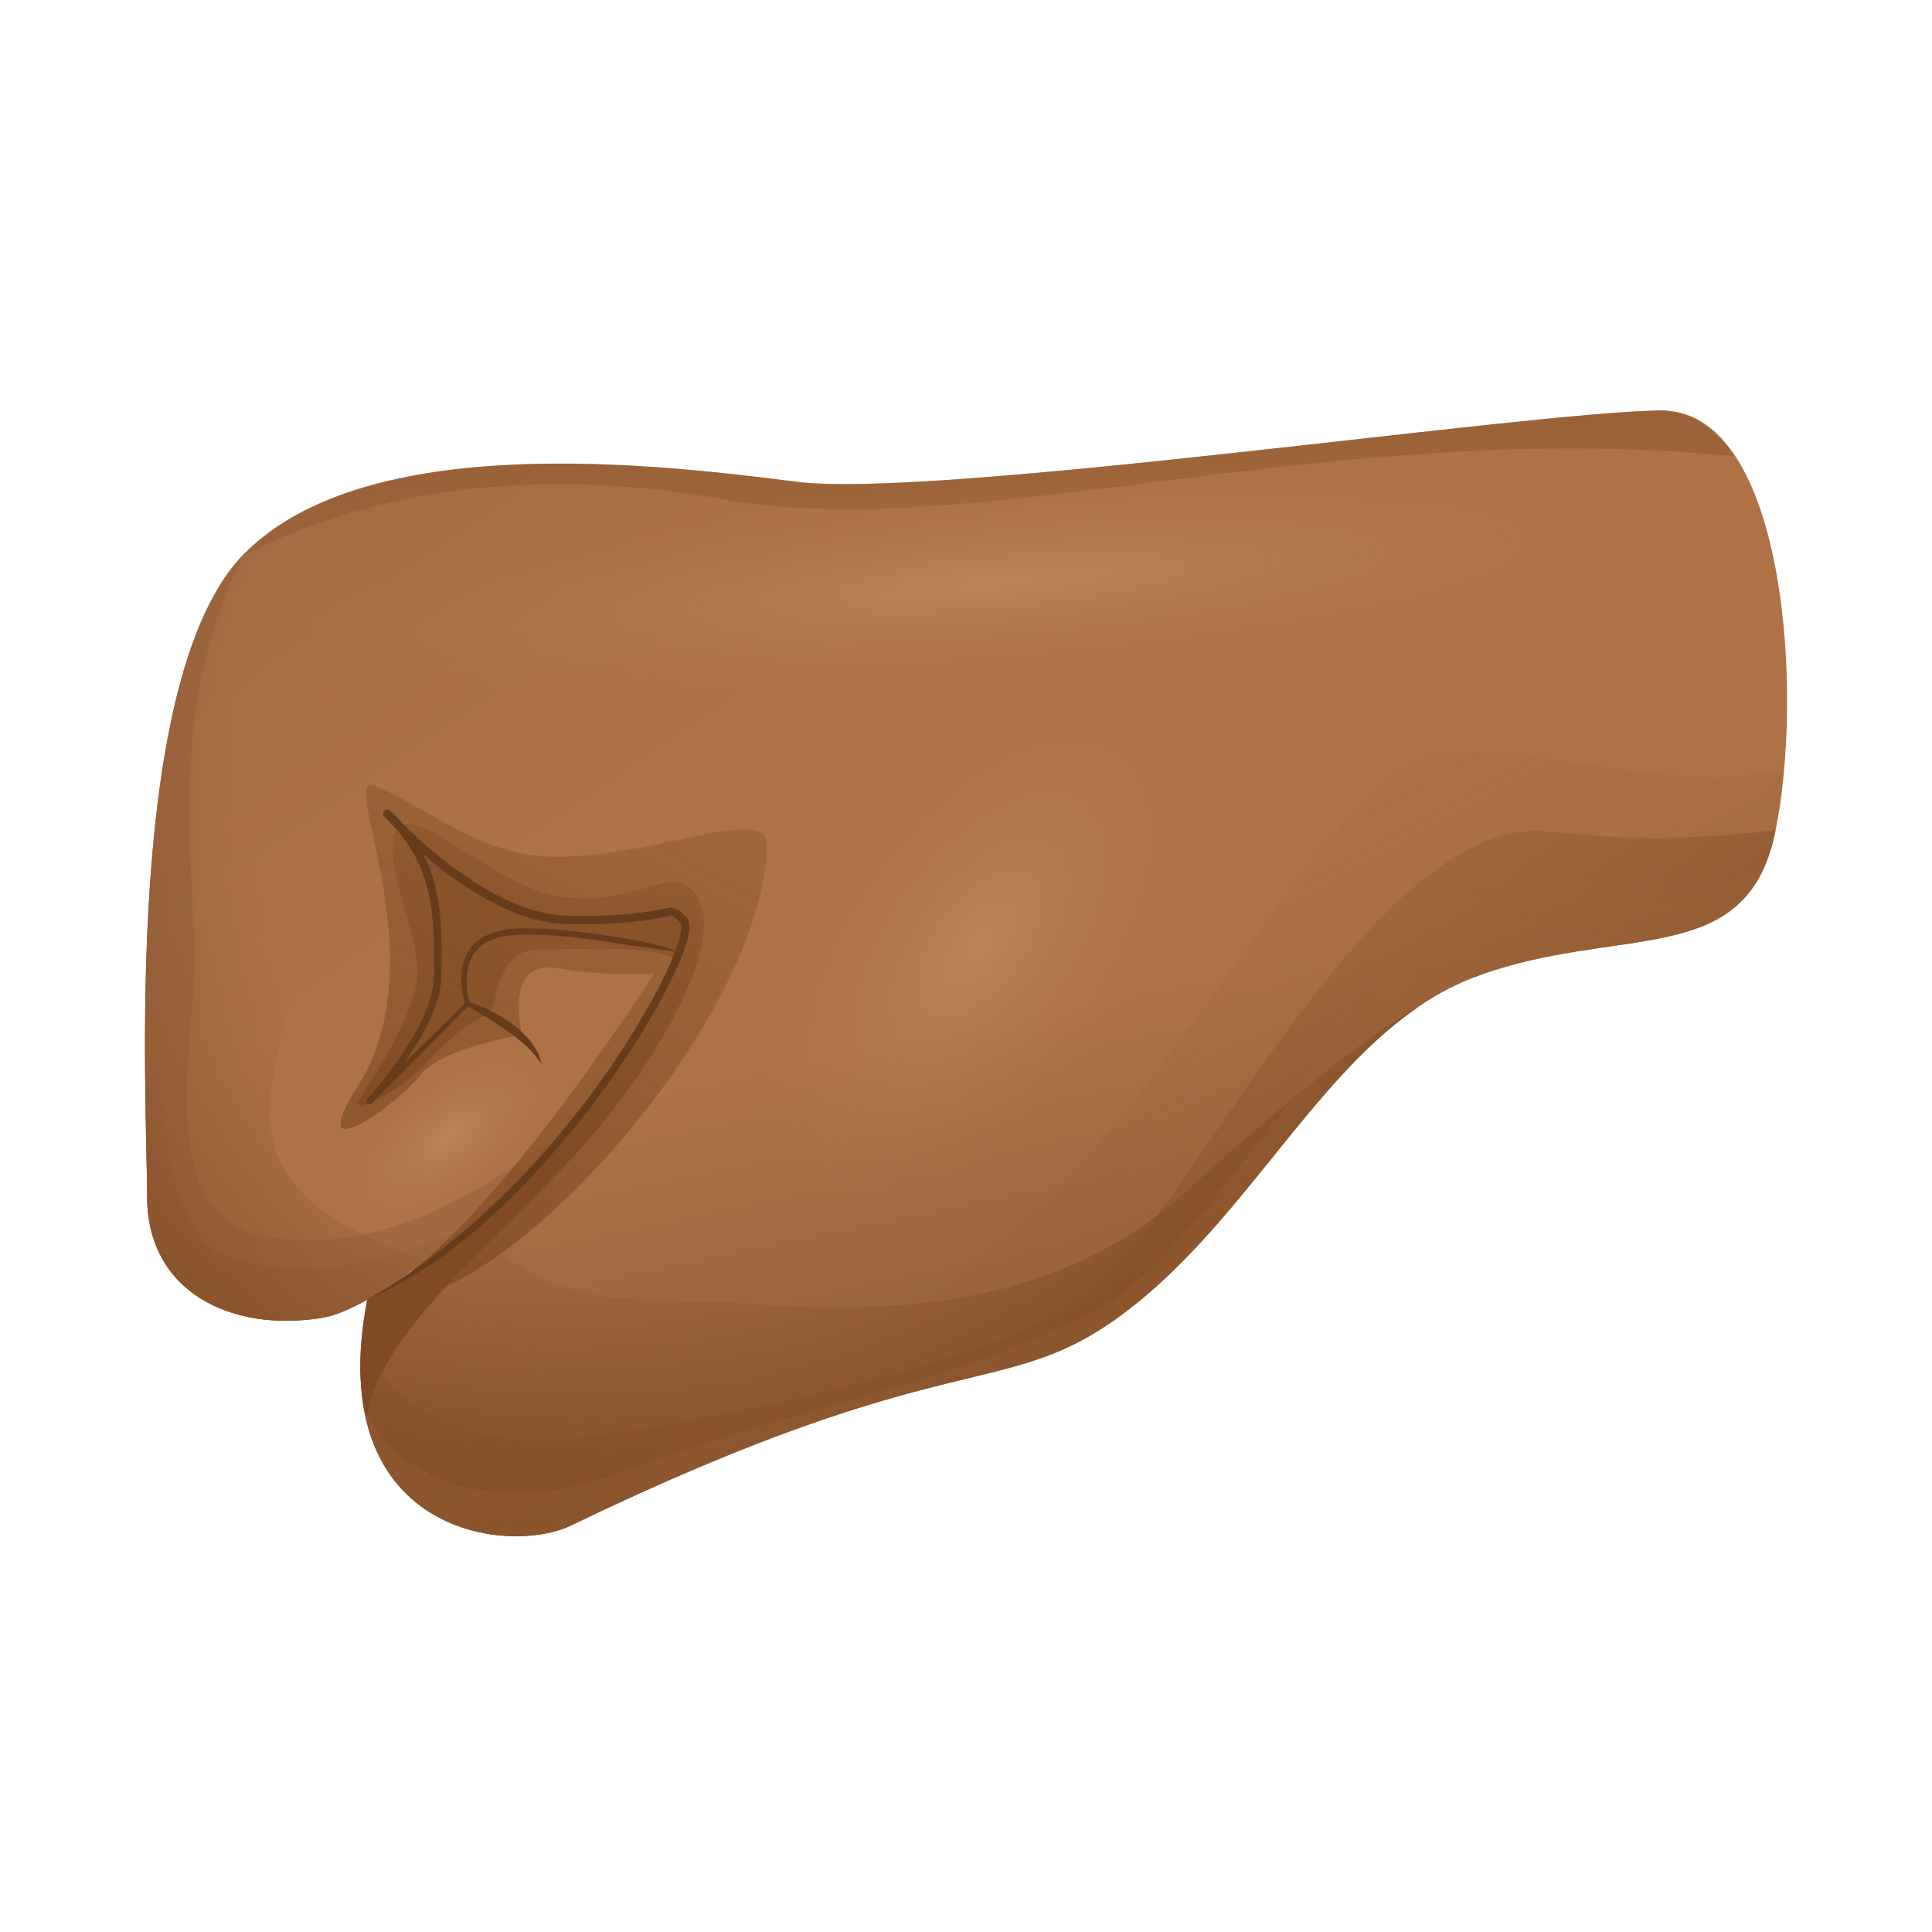 <?xml version="1.0" encoding="utf-8"?><!-- Uploaded to: SVG Repo, www.svgrepo.com, Generator: SVG Repo Mixer Tools -->
<svg width="800px" height="800px" viewBox="0 0 80 80" fill="none" xmlns="http://www.w3.org/2000/svg">
<path d="M30.887 36.418C34.787 40.866 34.334 47.642 29.871 51.554C25.413 55.465 18.633 55.028 14.732 50.58C10.832 46.132 11.285 39.355 15.748 35.444C20.211 31.532 26.986 31.97 30.887 36.418Z" fill="url(#paint0_linear)"/>
<path d="M30.887 36.418C34.787 40.866 34.334 47.642 29.871 51.554C25.413 55.465 18.633 55.028 14.732 50.58C10.832 46.132 11.285 39.355 15.748 35.444C20.211 31.532 26.986 31.97 30.887 36.418Z" fill="url(#paint1_linear)"/>
<path d="M30.887 36.418C34.787 40.866 34.334 47.642 29.871 51.554C25.413 55.465 18.633 55.028 14.732 50.58C10.832 46.132 11.285 39.355 15.748 35.444C20.211 31.532 26.986 31.97 30.887 36.418Z" fill="url(#paint2_linear)"/>
<path d="M61.087 40.449C66.977 38.241 73.976 17 68.82 17C63.665 17 38.746 20.683 32.976 19.948C27.206 19.214 15.239 17.802 10.146 22.896C5.052 27.99 6.094 45.611 6.094 49.538C6.094 53.465 9.531 55.184 13.338 54.57C17.145 53.955 28.128 43.215 28.128 39.407C28.128 39.407 22.3 38.121 20.457 38.73C18.613 39.345 19.353 41.553 19.353 41.553C19.353 41.553 15.853 45.053 15.301 45.606C15.301 45.606 18.124 42.538 18.124 40.449C18.124 38.361 18.369 35.418 16.035 33.699C16.035 33.699 19.899 38.121 23.644 38.121C28.31 38.121 27.508 37.324 28.31 38.121L61.087 40.449Z" fill="url(#paint3_linear)"/>
<path d="M68.819 17C73.975 17 74.709 28.907 73.485 34.558C72.256 40.204 66.981 38.241 61.086 40.449C55.196 42.658 52.222 50.069 46.603 54.325C41.573 58.132 39.63 55.455 23.648 63.164C20.982 64.45 13.337 63.44 15.217 53.809C23.159 49.903 29.111 38.918 28.314 38.121C28.314 38.121 36.474 38.121 40.005 38.121C43.536 38.121 59.123 17 68.819 17Z" fill="url(#paint4_linear)"/>
<path d="M15.087 58.393V58.434C16.087 63.731 21.492 64.2 23.648 63.158C39.63 55.444 41.568 58.127 46.603 54.319C52.228 50.069 55.196 42.657 61.086 40.444C66.976 38.235 72.256 40.199 73.485 34.553C73.657 33.766 73.782 32.855 73.871 31.881C69.554 32.86 64.773 31.115 60.227 31.115C54.582 31.115 47.827 49.158 36.657 54.684C25.486 60.216 15.087 58.393 15.087 58.393Z" fill="url(#paint5_linear)"/>
<path d="M29.783 53.913C26.877 53.783 21.841 54.215 19.826 50.627C18.399 51.882 16.852 52.997 15.217 53.804C13.337 63.435 20.982 64.445 23.648 63.159C39.63 55.445 41.568 58.127 46.603 54.32C51.405 50.689 54.274 44.767 58.675 41.736L58.685 41.715C58.685 41.715 55.811 43.21 49.181 49.283C42.552 55.367 33.345 54.08 29.783 53.913Z" fill="url(#paint6_radial)"/>
<path d="M73.517 34.366C71.251 34.673 67.997 34.876 64.153 34.439C56.665 33.579 48.931 51.137 44.635 53.96C40.339 56.783 26.465 59.607 22.049 59.607C18.779 59.607 16.321 58.19 14.967 55.711C14.399 63.56 21.169 64.362 23.648 63.164C39.63 55.45 41.568 58.133 46.603 54.325C52.228 50.075 55.196 42.663 61.086 40.449C66.976 38.241 72.256 40.205 73.486 34.558C73.496 34.496 73.506 34.423 73.517 34.366Z" fill="url(#paint7_radial)"/>
<path d="M6.093 49.533C6.093 53.46 9.53 55.179 13.337 54.565C15.545 54.21 20.154 50.45 23.648 46.611C17.118 51.596 13.764 51.507 11.254 51.252C6.218 50.741 8.061 43.147 8.061 39.647C8.061 36.147 6.832 29.167 10.15 22.886C5.046 27.99 6.093 45.606 6.093 49.533Z" fill="url(#paint8_linear)"/>
<path d="M69.283 17.068C69.142 17.026 68.986 17 68.819 17C63.664 17 38.745 20.683 32.975 19.948C27.205 19.214 15.238 17.802 10.145 22.896C9.374 23.667 16.649 18.229 30.033 20.688C40.193 22.552 55.196 17.25 71.803 18.891C71.132 17.901 70.309 17.224 69.283 17.068Z" fill="url(#paint9_linear)"/>
<path d="M15.217 53.809C20.133 55.231 31.751 42.293 31.751 34.928C31.751 33.334 27.101 35.48 23.034 35.48C19.857 35.48 17.696 33.391 15.482 32.532C14.024 31.964 18.123 39.777 14.821 44.965C12.457 48.678 16.586 45.611 17.414 44.506C18.242 43.402 21.617 42.85 21.617 42.85C21.617 42.85 20.82 39.72 23.028 40.089C25.236 40.459 27.08 40.313 27.08 40.313C27.08 40.313 19.82 51.783 15.217 53.809Z" fill="url(#paint10_linear)"/>
<path d="M28.955 37.288C27.97 35.324 25.919 38.033 22.487 36.949C19.862 36.121 17.118 33.277 16.43 34.361C15.748 35.444 17.289 38.543 17.289 40.231C17.289 41.918 15.326 44.835 14.863 45.538C14.404 46.246 16.555 45.236 17.654 44.002C18.451 43.111 19.643 42.142 20.148 42.075C20.654 42.007 20.357 39.314 22.336 39.314C24.309 39.314 26.95 39.132 27.991 39.725C26.955 42.215 23.919 47.012 19.857 50.601C19.841 50.611 19.831 50.627 19.815 50.637C19.508 50.908 19.19 51.169 18.873 51.424C18.815 51.465 18.763 51.518 18.706 51.559C18.419 51.788 18.123 52.002 17.826 52.216C17.737 52.278 17.654 52.341 17.571 52.403C17.284 52.601 16.993 52.783 16.696 52.966C16.597 53.028 16.503 53.096 16.404 53.153C16.019 53.382 15.628 53.596 15.232 53.789C15.222 53.794 15.217 53.799 15.206 53.799C14.811 55.82 14.852 57.44 15.165 58.763C15.633 55.309 20.247 51.658 23.669 47.965C27.111 44.257 29.939 39.251 28.955 37.288ZM20.456 38.73C18.612 39.345 19.352 41.554 19.352 41.554C19.352 41.554 15.852 45.054 15.3 45.606C15.3 45.606 18.123 42.538 18.123 40.449C18.123 38.71 18.274 36.382 16.977 34.652C18.352 35.954 21.029 38.116 23.648 38.116C28.314 38.116 27.512 37.319 28.314 38.116C28.455 38.257 28.377 38.725 28.121 39.402C28.064 39.392 22.289 38.121 20.456 38.73Z" fill="url(#paint11_linear)"/>
<path d="M28.127 39.407C26.273 39.236 24.466 38.798 22.617 38.72C21.716 38.694 20.721 38.621 19.997 39.111C19.268 39.616 19.206 40.673 19.445 41.517V41.522C19.456 41.559 19.445 41.6 19.419 41.626L15.383 45.694C15.337 45.741 15.258 45.741 15.206 45.694C15.159 45.647 15.159 45.569 15.201 45.522C15.925 44.699 16.592 43.809 17.144 42.861C17.706 41.902 18.071 40.897 17.972 39.772C17.977 38.668 17.94 37.564 17.623 36.522C17.321 35.48 16.706 34.558 15.915 33.819L16.165 33.574C17.138 34.621 18.232 35.584 19.425 36.381C20.612 37.163 21.94 37.829 23.351 37.913C24.783 37.959 26.226 37.902 27.653 37.6C27.861 37.527 28.173 37.709 28.272 37.834C28.345 37.918 28.392 37.923 28.481 38.069C28.569 38.22 28.543 38.319 28.548 38.428C28.512 38.834 28.387 39.178 28.257 39.527C27.991 40.215 27.658 40.871 27.309 41.512C25.887 44.064 24.143 46.423 22.164 48.564C20.18 50.684 17.914 52.648 15.222 53.799C17.742 52.346 19.977 50.486 21.945 48.366C23.903 46.236 25.627 43.887 27.028 41.355C27.372 40.72 27.694 40.074 27.955 39.407C28.08 39.079 28.194 38.73 28.22 38.413C28.226 38.241 28.215 38.236 28.048 38.079C27.897 37.949 27.866 37.902 27.705 37.933C26.288 38.241 24.804 38.308 23.341 38.262C21.831 38.173 20.456 37.48 19.237 36.683C18.008 35.871 16.909 34.892 15.915 33.808C15.847 33.735 15.852 33.626 15.925 33.563C15.993 33.501 16.097 33.506 16.165 33.569C16.993 34.345 17.643 35.334 17.946 36.433C18.268 37.527 18.294 38.668 18.284 39.777C18.284 40.319 18.289 40.918 18.097 41.465C17.925 42.007 17.675 42.517 17.394 43.001C16.821 43.97 16.144 44.856 15.399 45.694L15.222 45.522L19.289 41.486L19.263 41.59L19.258 41.58C18.987 40.704 18.982 39.522 19.852 38.897C20.711 38.334 21.726 38.444 22.638 38.465C23.57 38.517 24.497 38.637 25.413 38.782C26.325 38.923 27.241 39.09 28.127 39.407Z" fill="#663C1D"/>
<path d="M19.232 41.011L19.43 41.532L19.378 41.475C20.039 41.683 20.664 41.996 21.227 42.412C21.773 42.824 22.305 43.386 22.429 44.084C22.07 43.496 21.555 43.084 21.018 42.699C20.477 42.313 19.898 41.97 19.315 41.631L19.289 41.615C19.274 41.605 19.263 41.589 19.263 41.574L19.232 41.011Z" fill="#663C1D"/>
<path d="M9.405 52.054C5.281 50.736 6.765 36.277 7.072 30.324L6.978 30.391C5.593 37.538 6.093 46.814 6.093 49.538C6.093 53.465 9.53 55.184 13.337 54.57C14.758 54.34 17.175 52.689 19.654 50.523C17.253 51.944 13.076 53.226 9.405 52.054Z" fill="url(#paint12_radial)"/>
<path d="M72.944 36.105C69.387 37.283 65.341 36.272 62.679 36.272C59.367 36.272 51.264 49.408 47.213 52.971C43.161 56.533 31.871 58.497 26.465 60.706C21.211 62.857 16.795 61.732 15.087 58.393C16.071 63.727 21.482 64.206 23.643 63.164C39.625 55.45 41.562 58.133 46.598 54.325C52.222 50.075 55.191 42.663 61.081 40.449C66.346 38.475 71.111 39.814 72.944 36.105Z" fill="url(#paint13_linear)"/>
<path d="M12.925 37.1C13.431 32.808 11.899 26.47 12.863 21.032C11.832 21.527 10.9 22.131 10.139 22.896C5.046 27.99 6.088 45.611 6.088 49.538C6.088 53.465 9.525 55.184 13.332 54.57C14.352 54.403 15.889 53.502 17.591 52.21C7.567 48.674 12.071 44.35 12.925 37.1Z" fill="url(#paint14_radial)"/>
<path opacity="0.16" d="M48.155 29.235C51.249 31.313 49.197 37.412 45.604 43.22C42.666 47.97 36.495 51.366 33.522 49.262C30.548 47.158 28.293 44.746 35.147 35.355C39.183 29.829 45.13 27.203 48.155 29.235Z" fill="url(#paint15_radial)"/>
<path opacity="0.16" d="M69.179 22.047C69.689 24.276 55.91 26.573 40.536 28.136C27.97 29.412 13.405 28.777 13.108 26.578C12.816 24.381 14.061 22.302 40.328 20.177C55.816 18.922 68.684 19.87 69.179 22.047Z" fill="url(#paint16_radial)"/>
<path opacity="0.16" d="M22.841 43.991C23.752 45.106 22.127 47.278 19.951 49.179C18.17 50.731 15.331 51.44 14.472 50.33C13.613 49.216 13.071 48.054 16.993 45.085C19.305 43.33 21.95 42.903 22.841 43.991Z" fill="url(#paint17_radial)"/>
<defs>
<linearGradient id="paint0_linear" x1="14.734" y1="50.589" x2="30.889" y2="36.426" gradientUnits="userSpaceOnUse">
<stop offset="0.001" stop-color="#FFCB4B"/>
<stop offset="1" stop-color="#FFD748"/>
</linearGradient>
<linearGradient id="paint1_linear" x1="22.268" y1="42.158" x2="27.119" y2="54.128" gradientUnits="userSpaceOnUse">
<stop offset="0.001" stop-color="#BE8D68"/>
<stop offset="1" stop-color="#CD9870"/>
</linearGradient>
<linearGradient id="paint2_linear" x1="38.684" y1="18.304" x2="27.081" y2="36.718" gradientUnits="userSpaceOnUse">
<stop stop-color="#A46C3F" stop-opacity="0"/>
<stop offset="1" stop-color="#804B24"/>
</linearGradient>
<linearGradient id="paint3_linear" x1="9.491" y1="-7.135" x2="33.802" y2="28.22" gradientUnits="userSpaceOnUse">
<stop offset="0.001" stop-color="#99643E"/>
<stop offset="1" stop-color="#AE7246"/>
</linearGradient>
<linearGradient id="paint4_linear" x1="46.858" y1="53.257" x2="44.402" y2="41.47" gradientUnits="userSpaceOnUse">
<stop offset="0.001" stop-color="#99643E"/>
<stop offset="1" stop-color="#AE7246"/>
</linearGradient>
<linearGradient id="paint5_linear" x1="37.026" y1="31.884" x2="66.495" y2="85.838" gradientUnits="userSpaceOnUse">
<stop stop-color="#A46C3F" stop-opacity="0"/>
<stop offset="1" stop-color="#804B24"/>
</linearGradient>
<radialGradient id="paint6_radial" cx="0" cy="0" r="1" gradientUnits="userSpaceOnUse" gradientTransform="translate(25.748 27.334) scale(36.809 36.816)">
<stop offset="0.615" stop-color="#8D562E" stop-opacity="0"/>
<stop offset="1" stop-color="#804B24"/>
</radialGradient>
<radialGradient id="paint7_radial" cx="0" cy="0" r="1" gradientUnits="userSpaceOnUse" gradientTransform="translate(16.848 -17.232) scale(93.746 93.763)">
<stop offset="0.615" stop-color="#8D562E" stop-opacity="0"/>
<stop offset="1" stop-color="#804B24"/>
</radialGradient>
<linearGradient id="paint8_linear" x1="18.786" y1="10.487" x2="5.033" y2="119.879" gradientUnits="userSpaceOnUse">
<stop offset="0.001" stop-color="#99643E"/>
<stop offset="1" stop-color="#AE7246"/>
</linearGradient>
<linearGradient id="paint9_linear" x1="40.943" y1="33.238" x2="40.943" y2="0.265" gradientUnits="userSpaceOnUse">
<stop stop-color="#8D562E" stop-opacity="0"/>
<stop offset="1" stop-color="#804B24"/>
</linearGradient>
<linearGradient id="paint10_linear" x1="39.579" y1="4.971" x2="11.829" y2="56.901" gradientUnits="userSpaceOnUse">
<stop stop-color="#A46C3F" stop-opacity="0"/>
<stop offset="1" stop-color="#804B24"/>
</linearGradient>
<linearGradient id="paint11_linear" x1="27.663" y1="8.875" x2="20.786" y2="47.549" gradientUnits="userSpaceOnUse">
<stop stop-color="#A46C3F" stop-opacity="0"/>
<stop offset="1" stop-color="#804B24"/>
</linearGradient>
<radialGradient id="paint12_radial" cx="0" cy="0" r="1" gradientUnits="userSpaceOnUse" gradientTransform="translate(23.416 22.915) scale(42.816 42.824)">
<stop offset="0.615" stop-color="#8D562E" stop-opacity="0"/>
<stop offset="1" stop-color="#804B24"/>
</radialGradient>
<linearGradient id="paint13_linear" x1="40.531" y1="19.732" x2="51.828" y2="108.865" gradientUnits="userSpaceOnUse">
<stop stop-color="#A46C3F" stop-opacity="0"/>
<stop offset="1" stop-color="#804B24"/>
</linearGradient>
<radialGradient id="paint14_radial" cx="0" cy="0" r="1" gradientUnits="userSpaceOnUse" gradientTransform="translate(35.507 30.281) scale(41.283 41.29)">
<stop offset="0.615" stop-color="#8D562E" stop-opacity="0"/>
<stop offset="1" stop-color="#804B24"/>
</radialGradient>
<radialGradient id="paint15_radial" cx="0" cy="0" r="1" gradientUnits="userSpaceOnUse" gradientTransform="translate(40.566 39.059) rotate(-53.85) scale(12.732 6.659)">
<stop stop-color="#F8DBBA"/>
<stop offset="1" stop-color="#CD9870" stop-opacity="0"/>
</radialGradient>
<radialGradient id="paint16_radial" cx="0" cy="0" r="1" gradientUnits="userSpaceOnUse" gradientTransform="translate(41.127 24.125) rotate(-4.619) scale(28.872 4.046)">
<stop stop-color="#F8DBBA"/>
<stop offset="1" stop-color="#CD9870" stop-opacity="0"/>
</radialGradient>
<radialGradient id="paint17_radial" cx="0" cy="0" r="1" gradientUnits="userSpaceOnUse" gradientTransform="translate(18.579 47.059) rotate(-37.137) scale(5.385 2.572)">
<stop stop-color="#F8DBBA"/>
<stop offset="1" stop-color="#CD9870" stop-opacity="0"/>
</radialGradient>
</defs>
</svg>